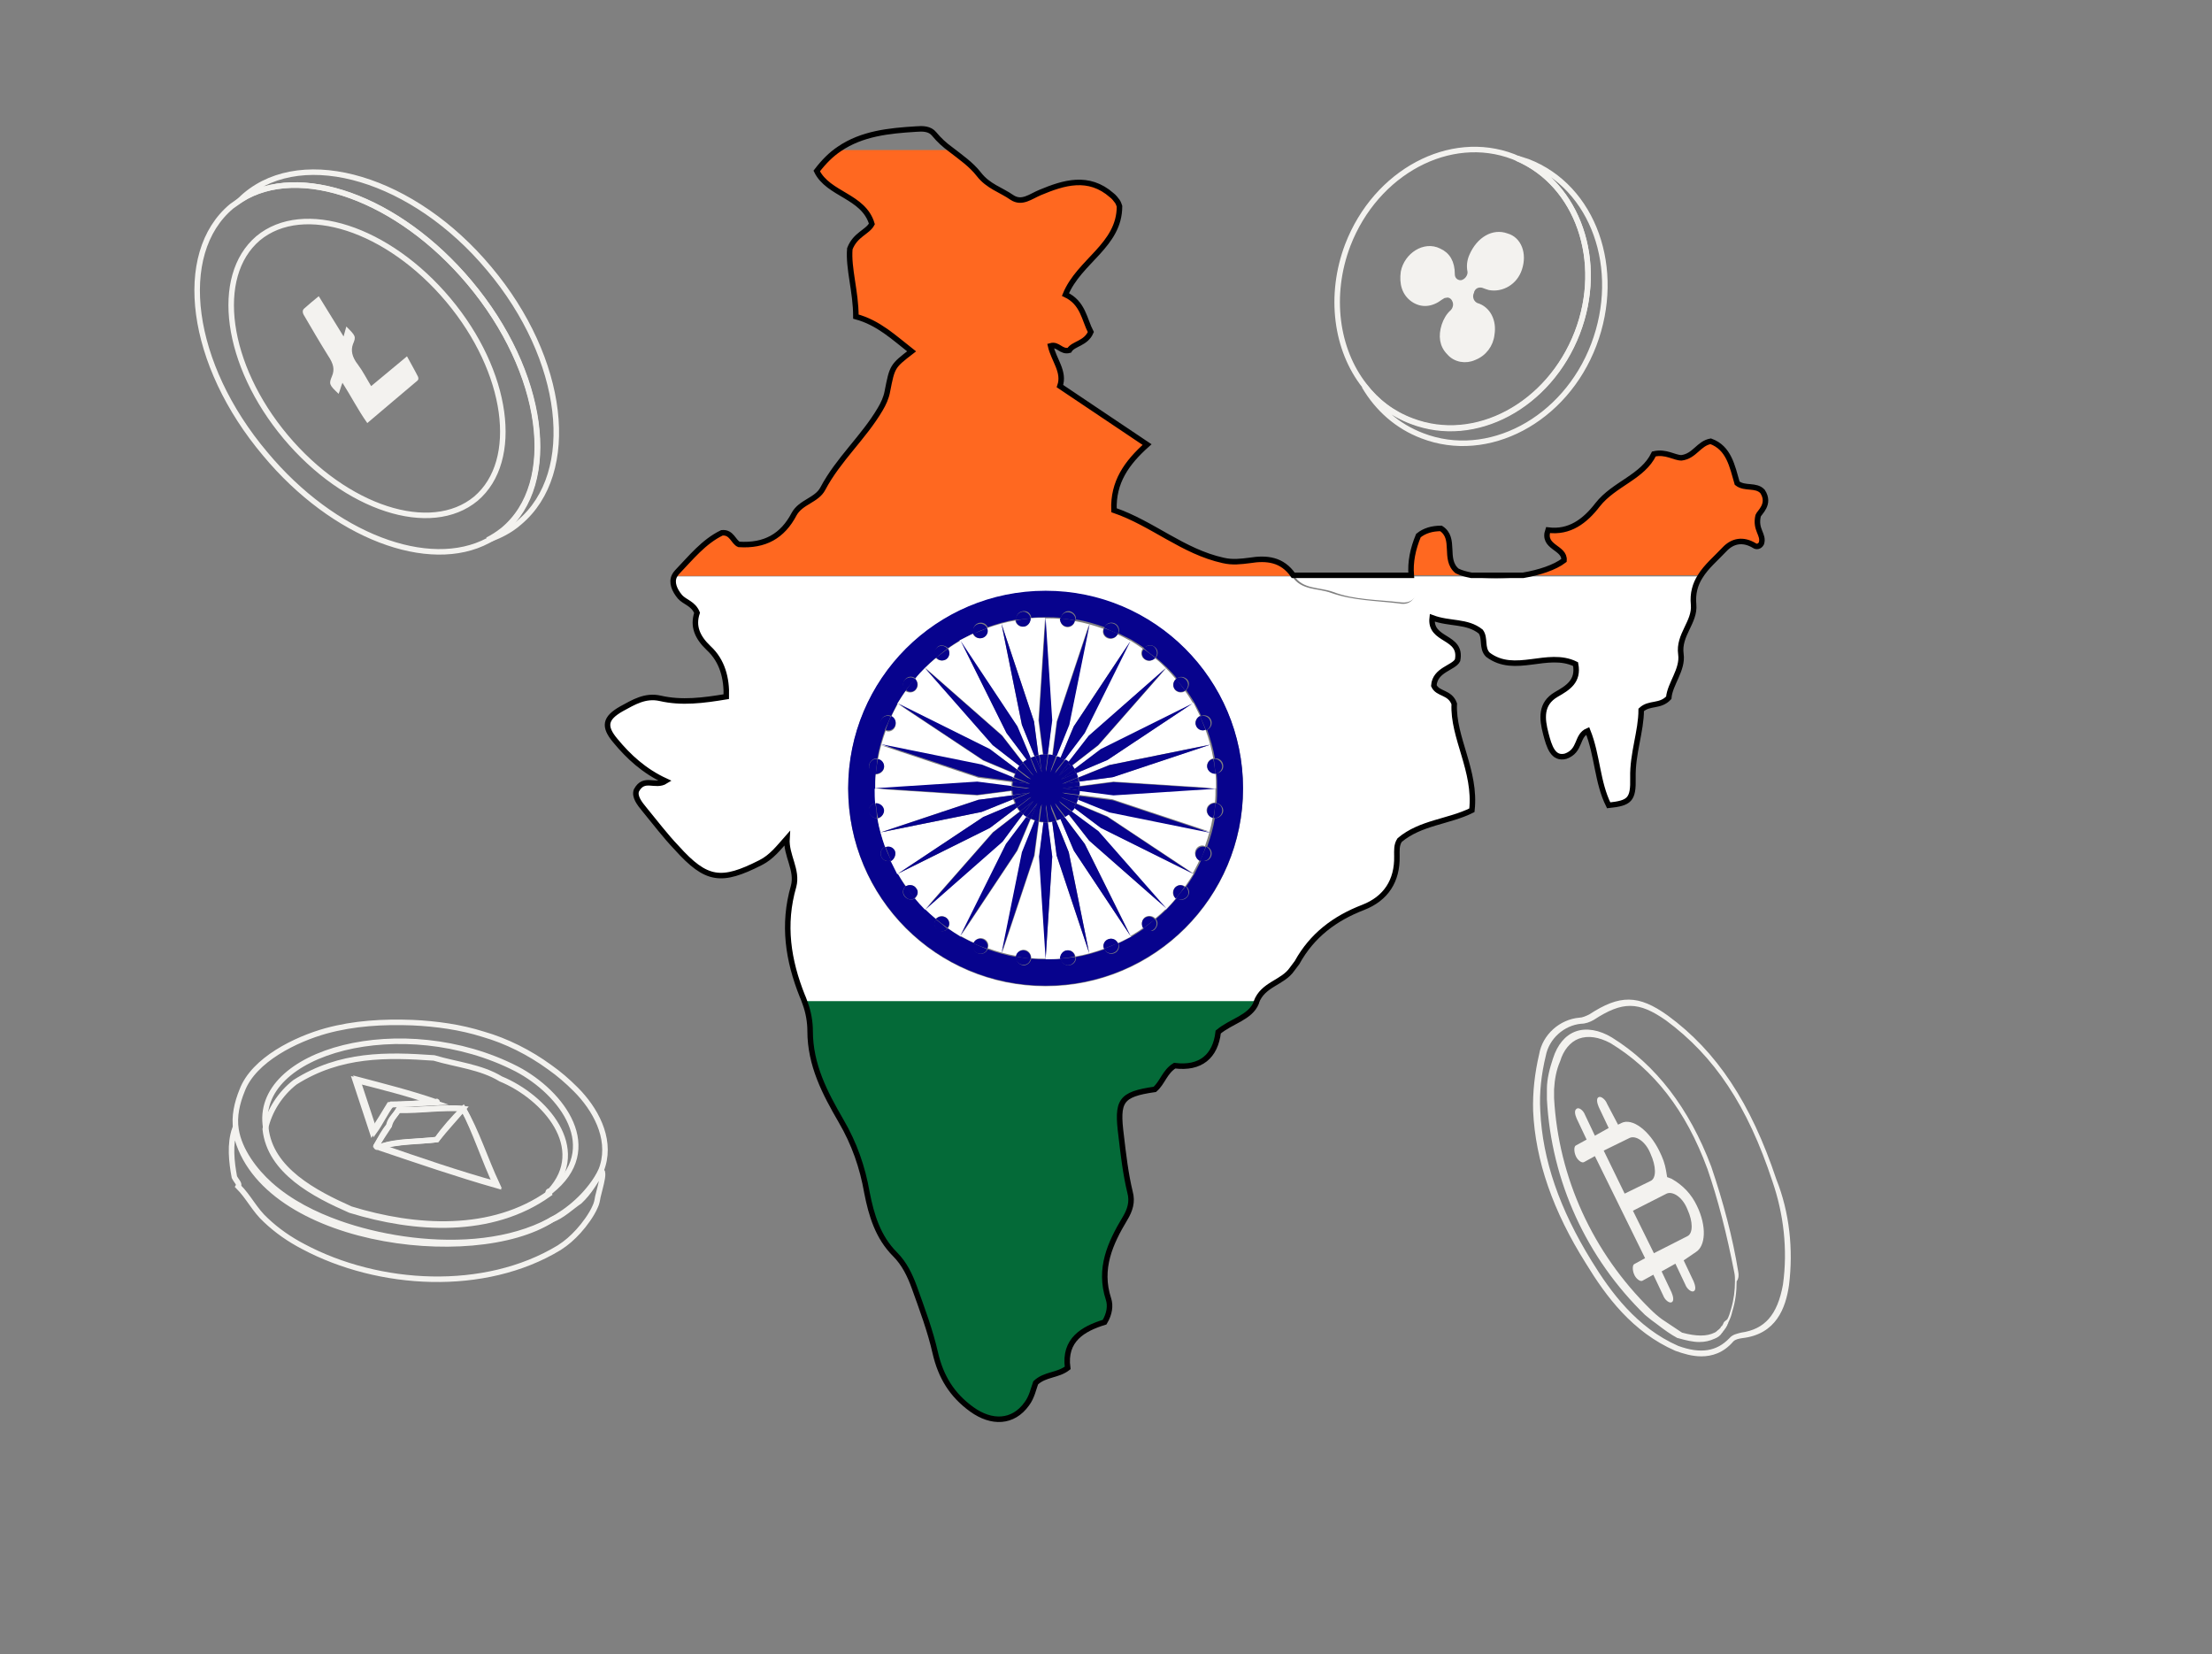 <?xml version="1.0" encoding="UTF-8"?>
<svg xmlns="http://www.w3.org/2000/svg" xmlns:xlink="http://www.w3.org/1999/xlink" version="1.1" id="Layer_1" x="0px" y="0px" viewBox="0 0 401.1 299.9" style="enable-background:new 0 0 401.1 299.9;" xml:space="preserve">
<rect x="0" y="0" width="401.1" height="299.9" fill="#808080" stroke="none"/>
<style type="text/css">
	.st0{fill:#F3F2EF;}
	.st1{fill:none;stroke:#F3F2EF;stroke-miterlimit:10;}
	.st2{fill:#FFFFFF;}
	.st3{fill:none;}
	.st4{fill:#FF6820;}
	.st5{fill:#046A38;}
	.st6{fill:#07038D;}
	.st7{fill:none;stroke:#000000;stroke-miterlimit:10;}
</style>
<g>
	<path class="st0" d="M315.2,230.6c-1-6.2-2.7-12.6-4.9-19.1c-4-10.6-10.1-18.5-18-23.4c-2.3-1.4-4.7-1.8-6.6-1.1   c-1.9,0.7-3.3,2.4-4.1,4.9c-0.6,1.8-1.1,3.7-1.1,5.5c0,0.6,0,1.3,0,1.9c0.8,14.9,7.2,28.8,17.8,39.1c0.7,0.6,1.5,1.2,2.2,1.7   c1.3,1,2.4,1.8,3.7,2.5l0,0l0,0l0,0h0.1l0,0c1.4,0.4,2.7,0.7,3.8,0.7c1.1,0,1.9-0.2,2.8-0.6c0.5-0.2,1-0.5,1.3-1l0,0   c0.1-0.1,0.2-0.2,0.3-0.4c0.1-0.1,0.2-0.2,0.3-0.4l0.1-0.1c0.1-0.2,0.2-0.4,0.3-0.5c0,0,0,0,0-0.1c0.1-0.2,0.2-0.3,0.2-0.5   c0.1-0.1,0.1-0.2,0.2-0.4l0,0c0.2-0.4,0.4-1,0.5-1.5c0.6-1.9,0.8-3.7,0.8-5.5C315.3,231.8,315.3,231.1,315.2,230.6z M312.6,239.7   C312.6,239.7,312.6,239.8,312.6,239.7c-0.1,0.3-0.2,0.4-0.3,0.6c0,0,0,0.1-0.1,0.1c-0.1,0.1-0.2,0.2-0.2,0.3   c-0.1,0.1-0.2,0.2-0.3,0.3l0,0c-0.3,0.2-0.5,0.5-0.8,0.6c-1.4,0.7-3.3,0.7-5.9,0c-1.2-0.8-2.4-1.6-3.6-2.4   c-0.7-0.5-1.5-1.2-2.1-1.8c-10.5-10.3-16.7-23.9-17.5-38.3c0-0.5,0-1.1,0-1.6c0.1-1.8,0.4-3.5,1.1-5.1c0.6-2,1.8-3.5,3.4-4.1   c1.7-0.6,3.6-0.3,5.7,0.8c7.9,4.8,13.7,12.2,17.6,22.8c1.9,5.5,3.5,11.7,4.9,18.9c0.1,0.5,0.1,1,0.1,1.5c0,1.6-0.2,3.3-0.7,5   c-0.2,0.7-0.4,1.4-0.7,1.9C312.8,239.5,312.7,239.6,312.6,239.7z"></path>
	<path class="st0" d="M322.1,213.8c-4.6-13.8-10.8-23.2-19.7-29.7c-5.3-3.8-8.7-3.8-14.2-0.2c-0.6,0.3-1.3,0.6-1.8,0.6   c-3.6,0.3-6.7,3.1-7.3,6.6c-0.8,3.4-1.2,6.9-1.1,10.3c0.4,9,3.6,18.2,9.6,27.7c3.6,5.9,8.4,12.4,16.2,15.8l0,0c1.4,0.5,3,1,4.7,1   c1.9,0,4-0.6,5.8-2.7c0.4-0.4,1-0.5,1.6-0.6c6.2-0.7,7.9-5.5,8.5-9.6C325.2,226.5,324.5,219.8,322.1,213.8z M323.3,232.9   c-1,5.5-3.3,8.1-7.6,8.7c-0.7,0.2-1.5,0.3-2.1,1c-2.3,2.4-5.2,2.9-9.3,1.4c-7.5-3.3-12.2-9.7-15.7-15.4c-5.8-9.4-8.9-18.3-9.3-27.2   c-0.2-3.3,0.2-6.7,1-10c0.6-3.1,3.3-5.5,6.4-5.8c0.8,0,1.6-0.3,2.3-0.7c5.2-3.4,8.1-3.4,13.1,0.1c8.8,6.5,14.8,15.5,19.3,29.2   C323.4,220,324.2,226.5,323.3,232.9z"></path>
	<path class="st0" d="M303.1,213.7l-0.8-0.3l-0.2-1.2c-0.2-1.2-0.6-2.3-1.2-3.5c-1.8-3.7-4.9-6.1-6.9-5.1l-0.6,0.3l-2-3.8   c-0.3-0.8-1.1-1.4-1.5-1.2c-0.5,0.2-0.3,1.1,0,1.8l1.8,3.8l-2.5,1.4l-1.8-3.8c-0.3-0.8-1.1-1.4-1.5-1.1c-0.5,0.3-0.3,1.1,0,1.8   l1.8,3.8l-2,1.1c-0.3,0.2-0.3,1.1,0,1.8c0.3,0.8,1.1,1.4,1.5,1.2l2-1.1l9.1,18.5l-2,1.1c-0.3,0.2-0.3,1.1,0,1.8   c0.3,0.8,1.1,1.4,1.5,1.2l2-1.1l1.8,3.8c0.3,0.8,1.1,1.4,1.5,1.2c0.5-0.2,0.3-1.1,0-1.8l-1.8-3.8l2.5-1.4l1.8,3.8   c0.3,0.8,1.1,1.4,1.5,1.2c0.5-0.2,0.3-1.1,0-1.8l-1.8-3.8l2.2-1.5c1.8-1.1,2-4.7,0.2-8.4C306.7,216.5,305.2,214.9,303.1,213.7z    M290.8,208.6l4.7-2.3c1.1-0.5,2.9,0.6,3.8,2.9c1,2.2,1.1,4.4,0,4.9l-4.7,2.3L290.8,208.6z M306,224.1l-6.1,3.1l-3.8-7.7l6.1-3.1   c1.1-0.5,2.9,0.6,3.8,2.9C307,221.5,307,223.6,306,224.1z"></path>
</g>
<g>
	<path class="st1" d="M85.1,51.2c13.6,16.2,16.4,36.4,6.1,44.9c-0.9,0.7-1.8,1.3-2.8,1.8c2.1-0.7,4.1-1.7,5.8-3.2   c10.7-9,8.3-29.6-5.5-46C75.1,32.4,55.2,26.4,44.5,35.4c-0.3,0.3-0.6,0.5-0.9,0.8C54.2,29.5,72.2,35.8,85.1,51.2z"></path>
	<path class="st1" d="M48.1,82.3C60.5,97.2,77.8,103.7,88.5,98c1-0.5,1.9-1.1,2.8-1.8c10.2-8.6,7.5-28.7-6.1-44.9   c-12.9-15.4-31-21.8-41.5-15.1c-0.6,0.4-1.1,0.8-1.7,1.2C31.7,46,34.4,66.1,48.1,82.3z M46.8,43.2c8.2-6.8,23.6-1.8,34.5,11.2   c10.9,13,13.1,29.1,5,36c-8.2,6.8-23.6,1.8-34.5-11.2C40.9,66.2,38.7,50.1,46.8,43.2z"></path>
	<g>
		<path class="st0" d="M62.3,61l-4.5-7.3c-1,0.8-1.8,1.5-2.6,2.2c-0.4,0.3-0.4,0.8,0,1.4c1.4,2.4,2.8,4.8,4.3,7.2    c1,1.5,1.2,2.5,0.7,3.7c-0.6,1.4-0.5,1.6,1.2,3.2c0.3-0.7,0.4-1.3,0.7-2c1.6,2.5,2.8,4.9,4.5,7.3c3.1-2.6,6.1-5.2,9.1-7.7    c0.2-0.2,0.2-0.4,0.1-0.7c-0.6-1.2-1.3-2.4-2-3.7L67.3,70c-0.8-1.3-1.5-2.7-2.4-3.9c-1.1-1.4-1.3-2.6-0.9-3.7    c0.6-1.4,0.5-1.5-1.2-3.2L62.3,61z"></path>
	</g>
</g>
<g>
	<path class="st1" d="M277,29.3c-0.6-0.2-1.3-0.4-1.9-0.6c11,4.7,15.9,18.7,10.9,31.7c-5.1,13.2-18.5,20.4-30,16   c-3.5-1.3-6.4-3.6-8.6-6.4c2.4,4.1,6,7.3,10.5,9c11.9,4.6,25.9-2.8,31.1-16.5S289,33.9,277,29.3z"></path>
	<path class="st1" d="M275.1,28.7c-0.2-0.1-0.5-0.2-0.7-0.3c-11.5-4.4-24.9,2.8-30,16c-3.5,9.2-2.1,19,3,25.5   c2.2,2.9,5.1,5.1,8.6,6.4c11.5,4.4,24.9-2.8,30-16C291,47.4,286.1,33.4,275.1,28.7z M275.5,48.7c-0.8,2.5-3.2,3.8-5.4,3.4   c-0.4-0.1-0.6-0.2-0.9-0.3c-0.9-0.4-1.9-0.1-2.3,0.8c0,0.1-0.1,0.2-0.1,0.3c-0.4,0.9-0.1,1.9,0.7,2.4c0.1,0,0.1,0.1,0.2,0.1   c2.1,0.6,3.2,2.8,2.8,5.2c-0.2,1.9-1.4,3.5-3.2,4.2c-1.5,0.7-3.4,0.4-4.5-0.9c-1.3-1.3-1.5-3-0.9-4.9c0.3-0.9,0.8-1.8,1.5-2.4   c0.5-0.5,0.8-1.4,0.4-2.2c-0.3-0.7-1-1.1-1.7-0.9c-0.3,0-0.6,0.2-0.9,0.4c-1.7,1.3-3.4,1.4-4.9,0.4c-1.6-1.1-2.1-2.9-1.8-5   c0.6-3,3.8-5.1,6.4-3.8c1.6,0.7,2.4,2.1,2.4,4.2c0,0.9,0.6,1.5,1.4,1.6c0.1,0,0.2,0,0.3,0c1-0.2,1.7-1.2,1.6-2.1   c-0.2-0.9-0.1-1.9,0.3-2.8c1.3-3,3.9-4.5,6.3-3.6C275.4,43.4,276.4,46,275.5,48.7z"></path>
	<path class="st0" d="M273.1,42.6c-2.3-0.9-5,0.5-6.3,3.6c-0.4,0.9-0.4,1.9-0.3,2.8c0.1,1-0.6,2-1.6,2.1c-0.1,0-0.2,0-0.3,0   c-0.8-0.1-1.4-0.7-1.4-1.6c0-2.1-0.8-3.5-2.4-4.2c-2.5-1.3-5.7,0.8-6.4,3.8c-0.4,2.1,0.2,3.9,1.8,5c1.5,1.1,3.2,0.9,4.9-0.4   c0.3-0.2,0.6-0.4,0.9-0.4c0.7-0.2,1.4,0.2,1.7,0.9c0.4,0.8,0.1,1.7-0.4,2.2c-0.7,0.6-1.3,1.5-1.5,2.4c-0.6,1.9-0.4,3.6,0.9,4.9   c1.1,1.3,3,1.6,4.5,0.9c1.8-0.7,3-2.3,3.2-4.2c0.4-2.4-0.7-4.6-2.8-5.2c-0.1,0-0.1-0.1-0.2-0.1c-0.8-0.5-1.1-1.5-0.7-2.4   c0-0.1,0.1-0.2,0.1-0.3c0.4-0.9,1.4-1.2,2.3-0.8c0.3,0.1,0.5,0.2,0.9,0.3c2.1,0.4,4.6-0.9,5.4-3.4C276.4,46,275.4,43.4,273.1,42.6z   "></path>
</g>
<g>
	<g>
		<path class="st1" d="M99.7,193.5c1.7,1.2,3.2,2.5,4.7,4c3.5,3.5,6.4,8.7,4.9,13.8c-0.3,1.1-0.9,2.1-1.6,3.1    c-9.7,13.7-32.4,12.3-46.2,7.4c-4.5-1.6-8.9-3.8-12.5-7c-2.8-2.5-5.6-6.2-6.2-10c-0.4-2.4,0.2-4.9,1.1-7.1    c2.1-5.6,9.8-9.3,15.2-10.8c5.1-1.4,10.4-1.7,15.7-1.5c4.3,0.2,8.7,0.8,12.8,2.1C91.8,188.7,96,190.8,99.7,193.5z M99.8,216    c9.8-7.7,2.1-17.9-6.1-22.2c-20.6-10.6-47.9-3.2-45.5,10.7c0.8,7.6,8.9,11.8,15.4,14.7c11.7,3.6,25.6,4.5,36-2.9L99.8,216z"></path>
	</g>
	<g>
		<path class="st1" d="M99.5,216.5c-10.4,7.4-24.3,6.5-36,2.9c-6.4-2.8-14.6-7-15.4-14.7c0.7-3.3,2.7-6.4,5.4-8.5    c8.2-5.2,16.7-5,25.2-4.4c4,1.2,8.5,1.6,12.1,3.8c8,3.3,16.1,12.6,8.9,20.4C99.6,215.8,99.2,216.1,99.5,216.5z M79.1,199.8    C79.3,200.2,79.3,199.4,79.1,199.8c-4.6-1.6-9.4-2.8-14.3-4.1l3.1,9.4c1.1-1.5,2-3.5,3.1-4.9C73.5,200.2,76.1,200,79.1,199.8    L79.1,199.8z M84,201c-3.6-0.3-7.8,0.4-11.8,0.3c-0.7,1.1-1.6,1.7-1.7,2.9c-0.8,1.2-1.5,2.3-2.3,3.6c0.1,0.4,0.4,0,0.7,0.3    c6.8,2.3,14.1,4.8,21.1,6.8C87.8,210.3,86.2,205.1,84,201L84,201z"></path>
	</g>
	<g>
		<path class="st1" d="M109.2,213.6c-0.2,1.2-0.6,2.5-0.8,3.4c-0.1,0.6-0.2,1.2-0.5,1.8c-0.6,1.4-1.9,3.2-3,4.4    c-1.1,1.2-2.1,2.1-3.5,3c-13.5,8.2-32.7,7.1-46.4-0.2c-2.5-1.3-4.8-2.9-6.8-4.8c-2-1.8-3.1-4.2-5-6.1c0.3-0.5-0.3-0.9-0.7-1.7    c-0.5-2.7-0.9-6,0.1-8.8c3.6,20.7,43.3,25.7,57.5,16.5c1.9-0.7,3.5-2.3,5-3.3c1.7-1.6,2.9-3.6,4-5.6    C109.3,212.5,109.3,213,109.2,213.6z"></path>
	</g>
	<g>
		<path class="st0" d="M99.5,216.5c-0.1,0-0.1-0.3-0.1-0.4c0-0.1,0.3-0.1,0.4-0.1l0,0L99.5,216.5z"></path>
	</g>
	<g>
		<path class="st1" d="M84,201c2.4,4.1,4,9.2,6.1,13.7c-6.9-1.9-14.2-4.4-21.1-6.8c2.9-1.1,7-0.9,10.2-1.3    C80.5,204.7,82.2,202.8,84,201z"></path>
	</g>
	<g>
		<path class="st1" d="M84,201c-1.6,1.9-3.2,3.6-4.8,5.6c-3.2,0.4-7.2,0.3-10.2,1.3c-0.1-0.1-0.5,0.1-0.7-0.3    c0.7-1.2,1.3-2.5,2.3-3.6c0.3-1.2,1.2-1.9,1.7-2.9C76,201.4,80.3,200.6,84,201z"></path>
	</g>
	<g>
		<path class="st1" d="M78.8,199.9l-8.2,0.4c-0.8,1.3-1.9,3.2-3.1,4.9l-3.1-9.4C69.5,197.1,74.3,198.3,78.8,199.9z"></path>
	</g>
</g>
<path class="st2" d="M241.7,107.3c3.9,1.5,8.2,1.4,12.3,1.9c1,0.1,2,0,2.9-1.3c-0.5-1.2-0.8-2.4-0.9-3.6h-21.4c0,0,0,0,0,0  C236.2,106.9,239.2,106.4,241.7,107.3z"></path>
<path class="st2" d="M276.2,104.3h-9.4C269.6,104.8,273,104.8,276.2,104.3z"></path>
<path class="st3" d="M169.4,24.2c-0.8-1-2.1-1-3.3-0.9c-4.9,0.3-9.8,0.8-13.9,3.6h20.1C171.3,26.1,170.2,25.3,169.4,24.2z"></path>
<path class="st2" d="M123.3,108.1c0.9,1,2.4,1.2,3.1,2.9c-0.8,2.4,0,4.4,2.1,6.4c2.5,2.3,3.3,5.5,3.2,8.8c-4.2,0.7-8.1,1.2-12,0.3  c-2.7-0.6-4.8,0.7-7,1.9c-3,1.7-3.3,3.2-1.1,5.8c2.4,2.9,5.2,5.5,9.1,7.3c-1.9,1.2-3.9-0.9-5.3,1.7c-0.4,1.1,0.5,2.3,1.5,3.5  c1.9,2.3,3.7,4.7,5.8,6.9c5.4,6,8.1,6.3,15.2,2.7c2-1,3.3-2.7,4.8-4.4c-0.2,3.1,2,5.7,1.2,8.7c-2,6.9-1,13.4,1.6,19.9  c0.2,0.4,0.3,0.8,0.5,1.3h81.8c0,0,0,0,0-0.1c1.2-3.3,4.8-3.5,6.5-6c0.3-0.4,0.6-0.8,0.9-1.2c2.7-4.9,6.8-8,12-10  c4.1-1.6,6.2-4.8,6.1-9.3c0-1-0.1-2,0.5-2.9c3.8-3.2,8.9-3.3,13.1-5.4c0.8-7.2-3.5-13.2-3.2-19.3c-0.8-2.2-3-1.7-3.7-3.3  c0.2-2.9,3.6-3.2,4.3-4.6c0.9-4.5-5.1-3.4-4.6-7.7c3.2,1.2,6.3,0.5,8.8,2.5c0.9,1.2,0.1,3,1.3,4.2c4.9,3.7,10.8-0.8,15.9,1.7  c0.6,3.1-1.4,4.3-3.5,5.5c-2.9,1.7-2.6,4.4-1.9,7.1c0.6,2.3,1.3,4.7,3.6,4.1c2.8-1,1.9-3.7,4-4.6c1.8,4.5,1.7,9.3,3.8,13.5  c3.8-0.4,4.5-1,4.4-5c-0.1-4.4,1.5-8.4,1.5-12.3c1.5-1.4,3.4-0.5,5-2.2c0.2-2.5,2.6-5.1,2.2-7.9c-0.5-3.5,2.6-5.8,2.3-9  c-0.2-2,0.3-3.7,1.2-5.1h-32.2c-3.2,0.5-6.6,0.5-9.4,0h-11c0.1,1.2,0.4,2.4,0.9,3.6c-0.8,1.4-1.9,1.5-2.9,1.3  c-4.1-0.5-8.3-0.5-12.3-1.9c-2.4-0.9-5.4-0.4-7.1-3c0,0,0,0,0,0H122.4C121.8,105.5,122.3,106.9,123.3,108.1z M189.6,107.2  c19.7,0,35.8,16,35.8,35.8c0,19.7-16,35.8-35.8,35.8s-35.8-16-35.8-35.8C153.8,123.2,169.8,107.2,189.6,107.2z"></path>
<path class="st4" d="M264.2,103.5c-2.5-2.1-0.1-5.9-2.9-7.7c-1.6,0-3,0.4-4.1,1.3c-1,2.4-1.5,4.8-1.3,7.2h11  C265.9,104.1,265,103.9,264.2,103.5z"></path>
<path class="st4" d="M148.2,31c2.1,4.3,8.5,4.5,10,9.6c-0.8,1.5-3,1.9-4,4.5c-0.3,3.6,1.1,7.7,1.1,12.3c4.1,1.1,6.9,3.8,10.1,6.3  c-3.5,2.7-3.5,2.7-4.4,7.3c-0.2,1.1-0.7,2.2-1.3,3.2c-3,5.1-7.6,9.1-10.4,14.4c-1.1,2.1-4,2.4-5.2,4.6c-2.1,4-5.3,5.8-10,5.5  c-1-0.4-1.3-2.3-3.1-2.1c-3.3,1.6-5.6,4.5-8.1,7.1c-0.2,0.2-0.4,0.5-0.5,0.7h112.1c-2-2.9-4.8-3.2-7.9-2.7c-1.6,0.2-3.1,0.4-4.8,0  c-7.3-1.6-12.8-6.7-19.8-9.1c-0.2-5.1,2.3-8.6,6-11.9c-5.4-3.6-10.4-7-15.8-10.6c0.9-2.6-1.1-4.7-1.7-7.3c1.4-0.4,1.9,1.2,3.4,0.8  c0.7-1.2,3-1.2,3.9-3.3c-1.2-2.3-1.4-5.3-4.6-6.8c2.5-6.1,9.8-8.9,9.8-16c-0.1-0.3-0.2-0.6-0.4-0.9c-0.3-0.4-0.6-0.8-1-1.1  c-4.2-3.7-8.7-2.3-13-0.5c-1.7,0.7-3.3,2.1-5.1,0.9c-2-1.4-4.3-2-6-4.2c-1.4-1.8-3.3-3.1-5.1-4.5h-20.1  C150.8,28,149.4,29.3,148.2,31z"></path>
<path class="st4" d="M312.8,99.4c1.5-1.6,3.4-1.9,5.4-0.7c0.4,0.3,1,0.2,1.3-0.4c0.3-1.4-1.4-2.2-0.8-4.8c0.2-0.6,2.3-2.1,0.8-4.4  c-1.2-1.3-3.2-0.4-4.6-1.5c-0.9-3.1-1.5-6.4-4.8-7.6c-2.2,0.4-2.9,2.7-5.3,3c-1.3,0-2.8-1.2-5-0.7c-2,4.2-7.2,5.4-10.2,9.2  c-2.3,3-5.1,5.1-9,4.6c-1.1,3.2,3.1,3.1,2.9,5.5c-1.7,1.3-4.5,2.2-7.4,2.7h32.2C309.5,102.5,311.3,101,312.8,99.4z"></path>
<path class="st5" d="M146.9,186.6c0,6.2,2.7,11.3,5.6,16.3c2.4,4.1,3.9,8.4,4.7,13c0.8,4.1,2,8.1,5.1,11.2c1.7,1.7,2.7,3.8,3.5,6  c1.4,3.9,2.9,7.9,3.8,11.9c1,4.3,3,7.6,6.6,10.2c3.6,2.6,7.5,2.5,10-1c0.9-1.2,1.2-2.7,1.6-3.8c1.7-1.6,4-1.3,5.8-2.7  c-0.7-5.1,2.8-7.1,6.7-8.3c0.9-1.5,1.1-3,0.7-4.2c-1.8-5.5,0.3-10.1,3-14.6c0.9-1.5,1.4-3,0.9-4.8c-0.8-3.3-1.2-6.8-1.6-10.2  c-0.8-6.3-0.2-7.5,6.1-8.4c1.4-1.2,1.8-3.2,3.6-4.3c4.7,0.6,7.4-1.7,7.9-6.1c2.4-2,5.8-2.6,6.9-5.3H146  C146.5,183.2,146.9,185,146.9,186.6z"></path>
<path class="st6" d="M189.6,178.7c19.7,0,35.8-16,35.8-35.8c0-19.7-16-35.8-35.8-35.8s-35.8,16-35.8,35.8  C153.8,162.7,169.8,178.7,189.6,178.7z M164.2,160.7C164.2,160.7,164.2,160.7,164.2,160.7c-0.5-0.8-1-1.5-1.4-2.3l0,0l0,0  c-0.4-0.8-0.9-1.6-1.2-2.4c0,0,0,0,0,0c-0.7,0.3-1.5,0-1.8-0.7c-0.3-0.7,0-1.5,0.7-1.8c0,0,0,0,0,0c-0.6-1.7-1.1-3.4-1.4-5.2  c0,0,0,0,0,0c-0.7,0.1-1.4-0.4-1.5-1.2s0.4-1.4,1.2-1.5c0,0,0,0,0,0c-0.1-0.9-0.1-1.8-0.1-2.7s0-1.8,0.1-2.7c0,0,0,0,0,0  c-0.7-0.1-1.3-0.8-1.2-1.5s0.8-1.3,1.5-1.2c0,0,0,0,0,0c0.3-1.8,0.8-3.5,1.4-5.2c0,0,0,0,0,0c-0.7-0.3-1-1.1-0.7-1.8  c0.3-0.7,1.1-1,1.8-0.7c0,0,0,0,0,0c0.4-0.8,0.8-1.6,1.2-2.4l0,0l0,0c0.5-0.8,0.9-1.5,1.5-2.3c0,0,0,0,0,0c-0.6-0.5-0.7-1.3-0.2-1.9  c0.5-0.6,1.3-0.7,1.9-0.2c0,0,0,0,0,0c1.2-1.4,2.4-2.7,3.8-3.8c0,0,0,0,0,0c-0.5-0.6-0.3-1.4,0.2-1.9s1.4-0.3,1.9,0.2c0,0,0,0,0,0  c0.7-0.5,1.5-1,2.3-1.5l0,0l0,0c0.8-0.4,1.6-0.9,2.4-1.2c0,0,0,0,0,0c-0.3-0.7,0-1.5,0.7-1.8c0.7-0.3,1.5,0,1.8,0.7c0,0,0,0,0,0  c1.7-0.6,3.4-1.1,5.2-1.4c0,0,0,0,0,0c-0.1-0.7,0.4-1.4,1.2-1.5s1.4,0.4,1.5,1.2c0,0,0,0,0,0c0.9-0.1,1.8-0.1,2.7-0.1s1.8,0,2.7,0.1  c0,0,0,0,0,0c0.1-0.7,0.8-1.3,1.5-1.2c0.7,0.1,1.3,0.8,1.2,1.5c0,0,0,0,0,0c1.8,0.3,3.5,0.8,5.2,1.4c0,0,0,0,0,0  c0.3-0.7,1.1-1,1.8-0.7c0.7,0.3,1,1.1,0.7,1.8c0,0,0,0,0,0c0.8,0.4,1.6,0.8,2.4,1.2l0,0l0,0c0.8,0.5,1.5,0.9,2.3,1.5c0,0,0,0,0,0  c0.5-0.6,1.3-0.7,1.9-0.2s0.7,1.3,0.2,1.9c0,0,0,0,0,0c1.4,1.2,2.7,2.4,3.8,3.8c0,0,0,0,0,0c0.6-0.5,1.4-0.3,1.9,0.2  c0.5,0.6,0.3,1.4-0.2,1.9c0,0,0,0,0,0c0.5,0.7,1,1.5,1.5,2.3l0,0l0,0c0.4,0.8,0.9,1.6,1.2,2.4c0,0,0,0,0,0c0.7-0.3,1.5,0,1.8,0.7  s0,1.5-0.7,1.8c0,0,0,0,0,0c0.6,1.7,1.1,3.4,1.4,5.2c0,0,0,0,0,0c0.7-0.1,1.4,0.4,1.5,1.2s-0.4,1.4-1.2,1.5c0,0,0,0,0,0  c0.1,0.9,0.1,1.8,0.1,2.7s0,1.8-0.1,2.7c0,0,0,0,0,0c0.7,0.1,1.3,0.8,1.2,1.5s-0.8,1.3-1.5,1.2c0,0,0,0,0,0  c-0.3,1.8-0.8,3.5-1.4,5.2c0,0,0,0,0,0c0.7,0.3,1,1.1,0.7,1.8c-0.3,0.7-1.1,1-1.8,0.7c0,0,0,0,0,0c-0.4,0.8-0.8,1.6-1.2,2.4l0,0l0,0  c-0.5,0.8-0.9,1.5-1.5,2.3c0,0,0,0,0,0c0.6,0.5,0.7,1.3,0.2,1.9s-1.3,0.7-1.9,0.2c0,0,0,0,0,0c-0.6,0.7-1.2,1.4-1.8,2l0,0l0,0  c-0.6,0.6-1.3,1.2-2,1.8c0,0,0,0,0,0c0.5,0.6,0.3,1.4-0.2,1.9s-1.4,0.3-1.9-0.2c0,0,0,0,0,0c-0.7,0.5-1.5,1-2.3,1.5l0,0l0,0  c-0.8,0.4-1.6,0.9-2.4,1.2c0,0,0,0,0,0c0.3,0.7,0,1.5-0.7,1.8s-1.5,0-1.8-0.7c0,0,0,0,0,0c-1.7,0.6-3.4,1.1-5.2,1.4c0,0,0,0,0,0  c0.1,0.7-0.4,1.4-1.2,1.5c-0.7,0.1-1.4-0.4-1.5-1.2c0,0,0,0,0,0c-0.9,0.1-1.8,0.1-2.7,0.1s-1.8,0-2.7-0.1c0,0,0,0,0,0  c-0.1,0.7-0.8,1.3-1.5,1.2s-1.3-0.8-1.2-1.5c0,0,0,0,0,0c-1.8-0.3-3.5-0.8-5.2-1.4c0,0,0,0,0,0c-0.3,0.7-1.1,1-1.8,0.7  s-1-1.1-0.7-1.8c0,0,0,0,0,0c-0.8-0.4-1.6-0.8-2.4-1.2l0,0l0,0c-0.8-0.5-1.5-0.9-2.3-1.5c0,0,0,0,0,0c-0.5,0.6-1.3,0.7-1.9,0.2  s-0.7-1.3-0.2-1.9c0,0,0,0,0,0c-0.7-0.6-1.4-1.2-2-1.8h0v0c-0.6-0.6-1.2-1.3-1.8-2c0,0,0,0,0,0c-0.6,0.5-1.4,0.3-1.9-0.2  S163.6,161.2,164.2,160.7z"></path>
<path class="st2" d="M190,136.8c0.3,0,0.6,0,0.8,0.1l0.8-6.1l5.9-17.7l-3.7,18.3l-2.3,5.7c0.3,0.1,0.5,0.2,0.8,0.3l2.4-5.7  l10.3-15.5c-0.8-0.4-1.6-0.9-2.4-1.2c-0.3,0.7-1.1,1-1.8,0.7c-0.7-0.3-1-1.1-0.7-1.7c-1.7-0.6-3.4-1.1-5.2-1.4  c-0.1,0.7-0.8,1.2-1.5,1.1c-0.7-0.1-1.2-0.8-1.2-1.5c-0.9-0.1-1.8-0.1-2.7-0.1l1.2,18.6L190,136.8z"></path>
<path class="st2" d="M186.8,137.4c0.3-0.1,0.5-0.2,0.8-0.3l-2.3-5.7l-3.7-18.3l5.9,17.7l0.8,6.1c0.3-0.1,0.6-0.1,0.8-0.1l-0.8-6.2  l1.2-18.6c-0.9,0-1.8,0-2.7,0.1c0.1,0.7-0.4,1.4-1.2,1.5c-0.7,0.1-1.4-0.4-1.5-1.1c-1.8,0.3-3.5,0.8-5.2,1.4  c0.3,0.7-0.1,1.5-0.7,1.7c-0.7,0.3-1.5,0-1.8-0.7c-0.8,0.4-1.6,0.8-2.4,1.2l10.3,15.5L186.8,137.4z"></path>
<path class="st2" d="M193,137.8c0.2,0.2,0.5,0.3,0.7,0.5l3.8-4.9l14-12.3l-12.3,14l-4.9,3.8c0.2,0.2,0.4,0.4,0.5,0.7l4.9-3.7  l16.7-8.3c-0.5-0.8-0.9-1.5-1.5-2.3c-0.6,0.4-1.4,0.3-1.9-0.3c-0.4-0.6-0.3-1.4,0.2-1.9c-1.2-1.4-2.4-2.7-3.8-3.8  c-0.5,0.6-1.3,0.7-1.9,0.2c-0.6-0.4-0.7-1.3-0.3-1.9c-0.7-0.5-1.5-1-2.3-1.5l-8.3,16.7L193,137.8z"></path>
<path class="st2" d="M193.7,147.6c-0.2,0.2-0.4,0.4-0.7,0.5l3.7,4.9l8.3,16.7c0.8-0.5,1.5-0.9,2.3-1.5c-0.4-0.6-0.3-1.4,0.3-1.9  c0.6-0.4,1.4-0.3,1.9,0.2c0.7-0.6,1.4-1.2,2-1.8l-14-12.3L193.7,147.6z"></path>
<path class="st2" d="M186.2,148.1c-0.2-0.2-0.5-0.3-0.7-0.5l-3.8,4.9l-14,12.3c0.6,0.6,1.3,1.2,2,1.8c0.5-0.6,1.3-0.7,1.9-0.2  c0.6,0.4,0.7,1.3,0.3,1.9c0.7,0.5,1.5,1,2.3,1.5l8.3-16.7L186.2,148.1z"></path>
<path class="st2" d="M192.3,148.5c-0.3,0.1-0.5,0.2-0.8,0.3l2.3,5.7l3.7,18.3l-5.9-17.7l-0.8-6.1c-0.3,0.1-0.6,0.1-0.8,0.1l0.8,6.2  l-1.2,18.6c0.9,0,1.8,0,2.7-0.1c-0.1-0.7,0.4-1.4,1.2-1.5c0.7-0.1,1.4,0.4,1.5,1.1c1.8-0.3,3.5-0.8,5.2-1.4  c-0.3-0.7,0.1-1.5,0.7-1.7c0.7-0.3,1.5,0,1.8,0.7c0.8-0.4,1.6-0.8,2.4-1.2l-10.3-15.5L192.3,148.5z"></path>
<path class="st2" d="M194.7,146.4c-0.2,0.2-0.3,0.5-0.5,0.7l4.9,3.8l12.3,14c0.6-0.6,1.2-1.3,1.8-2c-0.6-0.5-0.7-1.3-0.2-1.9  c0.4-0.6,1.3-0.7,1.9-0.3c0.5-0.7,1-1.5,1.5-2.3l-16.7-8.3L194.7,146.4z"></path>
<path class="st2" d="M195.1,140.2c0.1,0.3,0.2,0.5,0.3,0.8l5.7-2.3l18.3-3.7l-17.7,5.9l-6.1,0.8c0.1,0.3,0.1,0.6,0.1,0.8l6.2-0.8  l18.6,1.2c0-0.9,0-1.8-0.1-2.7c-0.7,0.1-1.4-0.4-1.5-1.2c-0.1-0.7,0.4-1.4,1.1-1.5c-0.3-1.8-0.8-3.5-1.4-5.2  c-0.7,0.3-1.5-0.1-1.7-0.7c-0.3-0.7,0-1.5,0.7-1.8c-0.4-0.8-0.8-1.6-1.2-2.4l-15.5,10.3L195.1,140.2z"></path>
<path class="st2" d="M195.7,143.3c0,0.3,0,0.6-0.1,0.8l6.1,0.8l17.7,5.9l-18.3-3.7l-5.7-2.3c-0.1,0.3-0.2,0.5-0.3,0.8l5.7,2.4  l15.5,10.3c0.4-0.8,0.9-1.6,1.2-2.4c-0.7-0.3-1-1.1-0.7-1.8c0.3-0.7,1.1-1,1.7-0.7c0.6-1.7,1.1-3.4,1.4-5.2  c-0.7-0.1-1.2-0.8-1.1-1.5c0.1-0.7,0.8-1.2,1.5-1.2c0.1-0.9,0.1-1.8,0.1-2.7l-18.6,1.2L195.7,143.3z"></path>
<path class="st2" d="M189.2,149.1c-0.3,0-0.6,0-0.8-0.1l-0.8,6.1l-5.9,17.7l3.7-18.3l2.3-5.7c-0.3-0.1-0.5-0.2-0.8-0.3l-2.4,5.7  l-10.3,15.5c0.8,0.4,1.6,0.9,2.4,1.2c0.3-0.7,1.1-1,1.8-0.7c0.7,0.3,1,1.1,0.7,1.7c1.7,0.6,3.4,1.1,5.2,1.4c0.1-0.7,0.8-1.2,1.5-1.1  c0.7,0.1,1.2,0.8,1.2,1.5c0.9,0.1,1.8,0.1,2.7,0.1l-1.2-18.6L189.2,149.1z"></path>
<path class="st2" d="M183.4,142.6c0-0.3,0-0.6,0.1-0.8l-6.1-0.8l-17.7-5.9l18.3,3.7l5.7,2.3c0.1-0.3,0.2-0.5,0.3-0.8l-5.7-2.4  l-15.5-10.3c-0.4,0.8-0.9,1.6-1.2,2.4c0.7,0.3,1,1.1,0.7,1.8c-0.3,0.7-1.1,1-1.7,0.7c-0.6,1.7-1.1,3.4-1.4,5.2  c0.7,0.1,1.2,0.8,1.1,1.5c-0.1,0.7-0.8,1.2-1.5,1.2c-0.1,0.9-0.1,1.8-0.1,2.7l18.6-1.2L183.4,142.6z"></path>
<path class="st2" d="M184,145.7c-0.1-0.3-0.2-0.5-0.3-0.8l-5.7,2.3l-18.3,3.7l17.7-5.9l6.1-0.8c-0.1-0.3-0.1-0.6-0.1-0.8l-6.2,0.8  l-18.6-1.2c0,0.9,0,1.8,0.1,2.7c0.7-0.1,1.4,0.4,1.5,1.2c0.1,0.7-0.4,1.4-1.1,1.5c0.3,1.8,0.8,3.5,1.4,5.2c0.7-0.3,1.5,0.1,1.7,0.7  c0.3,0.7,0,1.5-0.7,1.8c0.4,0.8,0.8,1.6,1.2,2.4l15.5-10.3L184,145.7z"></path>
<path class="st2" d="M166.1,161c0.4,0.6,0.3,1.4-0.2,1.9c0.6,0.7,1.2,1.4,1.8,2l12.3-14l4.9-3.8c-0.2-0.2-0.4-0.4-0.5-0.7l-4.9,3.7  l-16.7,8.3c0.5,0.8,0.9,1.5,1.5,2.3C164.8,160.3,165.7,160.4,166.1,161z"></path>
<path class="st2" d="M184.4,139.5c0.2-0.2,0.3-0.5,0.5-0.7l-4.9-3.8l-12.3-14l14,12.3l3.8,4.9c0.2-0.2,0.4-0.4,0.7-0.5l-3.7-4.9  l-8.3-16.7c-0.8,0.5-1.5,0.9-2.3,1.5c0.4,0.6,0.3,1.4-0.3,1.9c-0.6,0.4-1.4,0.3-1.9-0.2c-1.4,1.2-2.7,2.4-3.8,3.8  c0.6,0.5,0.7,1.3,0.2,1.9c-0.4,0.6-1.3,0.7-1.9,0.3c-0.5,0.7-1,1.5-1.5,2.3l16.7,8.3L184.4,139.5z"></path>
<path class="st6" d="M185.5,147.6c0.2,0.2,0.4,0.4,0.7,0.5l1.9-2.5l-1.2,2.8c0.3,0.1,0.5,0.2,0.8,0.3l1.2-2.9l-0.4,3.1  c0.3,0.1,0.6,0.1,0.8,0.1l0.4-3.1l0.4,3.1c0.3,0,0.6,0,0.8-0.1l-0.4-3.1l1.2,2.9c0.3-0.1,0.5-0.2,0.8-0.3l-1.2-2.8l1.9,2.5  c0.2-0.2,0.5-0.3,0.7-0.5l-1.9-2.4l2.4,1.9c0.2-0.2,0.4-0.4,0.5-0.7l-2.5-1.9l2.8,1.2c0.1-0.3,0.2-0.5,0.3-0.8l-2.9-1.2l3.1,0.4  c0.1-0.3,0.1-0.6,0.1-0.8l-3.1-0.4l3.1-0.4c0-0.3,0-0.6-0.1-0.8l-3.1,0.4l2.9-1.2c-0.1-0.3-0.2-0.5-0.3-0.8l-2.8,1.2l2.5-1.9  c-0.2-0.2-0.3-0.5-0.5-0.7l-2.4,1.9l1.9-2.4c-0.2-0.2-0.4-0.4-0.7-0.5l-1.9,2.5l1.2-2.8c-0.3-0.1-0.5-0.2-0.8-0.3l-1.2,2.9l0.4-3.1  c-0.3-0.1-0.6-0.1-0.8-0.1l-0.4,3.1l-0.4-3.1c-0.3,0-0.6,0-0.8,0.1l0.4,3.1l-1.2-2.9c-0.3,0.1-0.5,0.2-0.8,0.3l1.2,2.8l-1.9-2.5  c-0.2,0.2-0.5,0.3-0.7,0.5l1.9,2.4l-2.4-1.9c-0.2,0.2-0.4,0.4-0.5,0.7l2.5,1.9l-2.8-1.2c-0.1,0.3-0.2,0.5-0.3,0.8l2.9,1.2l-3.1-0.4  c-0.1,0.3-0.1,0.6-0.1,0.8l3.1,0.4l-3.1,0.4c0,0.3,0,0.6,0.1,0.8l3.1-0.4l-2.9,1.2c0.1,0.3,0.2,0.5,0.3,0.8l2.8-1.2l-2.5,1.9  c0.2,0.2,0.3,0.5,0.5,0.7l2.4-1.9L185.5,147.6z"></path>
<path class="st6" d="M189.2,136.8c0.1,0,0.3,0,0.4,0s0.3,0,0.4,0l0.8-6.2l-1.2-18.6l-1.2,18.6L189.2,136.8z"></path>
<path class="st6" d="M190,136.8c-0.1,0-0.3,0-0.4,0s-0.3,0-0.4,0l0.4,3.1L190,136.8z"></path>
<path class="st6" d="M195,112.5c0.1-0.7-0.4-1.4-1.2-1.5c-0.7-0.1-1.4,0.4-1.5,1.2c0,0,0,0,0,0C193.2,112.2,194.1,112.3,195,112.5  C194.9,112.5,195,112.5,195,112.5z"></path>
<path class="st6" d="M193.4,113.6c0.7,0.1,1.4-0.4,1.5-1.1c-0.9-0.2-1.8-0.3-2.7-0.4C192.2,112.9,192.7,113.5,193.4,113.6z"></path>
<path class="st6" d="M190,149.1c-0.1,0-0.3,0-0.4,0s-0.3,0-0.4,0l-0.8,6.2l1.2,18.6l1.2-18.6L190,149.1z"></path>
<path class="st6" d="M189.2,149.1c0.1,0,0.3,0,0.4,0s0.3,0,0.4,0l-0.4-3.1L189.2,149.1z"></path>
<path class="st6" d="M184.2,173.4c-0.1,0.7,0.4,1.4,1.2,1.5s1.4-0.4,1.5-1.2c0,0,0,0,0,0C186,173.7,185.1,173.6,184.2,173.4  C184.2,173.4,184.2,173.4,184.2,173.4z"></path>
<path class="st6" d="M185.7,172.3c-0.7-0.1-1.4,0.4-1.5,1.1c0.9,0.2,1.8,0.3,2.7,0.4C187,173,186.4,172.4,185.7,172.3z"></path>
<path class="st6" d="M193.9,131.4l3.7-18.3l-5.9,17.7l-0.8,6.1c0.3,0.1,0.5,0.1,0.7,0.2L193.9,131.4z"></path>
<path class="st6" d="M191.5,137.1c-0.2-0.1-0.5-0.2-0.7-0.2l-0.4,3.1L191.5,137.1z"></path>
<path class="st6" d="M202.7,114.9c0.3-0.7,0-1.5-0.7-1.8c-0.7-0.3-1.5,0-1.8,0.7c0,0,0,0,0,0C201,114.2,201.8,114.5,202.7,114.9  C202.6,114.9,202.7,114.9,202.7,114.9z"></path>
<path class="st6" d="M200.9,115.6c0.7,0.3,1.5,0,1.8-0.7c-0.8-0.4-1.6-0.7-2.5-1C199.9,114.6,200.2,115.3,200.9,115.6z"></path>
<path class="st6" d="M185.3,154.5l-3.7,18.3l5.9-17.7l0.8-6.1c-0.3-0.1-0.5-0.1-0.7-0.2L185.3,154.5z"></path>
<path class="st6" d="M187.6,148.8c0.2,0.1,0.5,0.2,0.7,0.2l0.4-3.1L187.6,148.8z"></path>
<path class="st6" d="M176.5,171c-0.3,0.7,0,1.5,0.7,1.8s1.5,0,1.8-0.7c0,0,0,0,0,0C178.1,171.7,177.3,171.4,176.5,171  C176.5,171,176.5,171,176.5,171z"></path>
<path class="st6" d="M178.3,170.3c-0.7-0.3-1.5,0-1.8,0.7c0.8,0.4,1.6,0.7,2.5,1C179.3,171.3,178.9,170.6,178.3,170.3z"></path>
<polygon class="st6" points="205,116.2 205,116.2 205,116.2 "></polygon>
<path class="st6" d="M192.3,137.4c0.2,0.1,0.5,0.2,0.7,0.4l3.7-4.9l8.3-16.7c0,0,0,0,0,0l-10.3,15.5L192.3,137.4z"></path>
<path class="st6" d="M193,137.8c-0.2-0.1-0.4-0.3-0.7-0.4l-1.2,2.8L193,137.8z"></path>
<path class="st6" d="M209.5,119.2c0.5-0.6,0.3-1.4-0.2-1.9s-1.4-0.3-1.9,0.2c0,0,0,0,0,0C208,118.1,208.8,118.7,209.5,119.2  C209.5,119.3,209.5,119.2,209.5,119.2z"></path>
<path class="st6" d="M207.6,119.5c0.6,0.4,1.4,0.3,1.9-0.2c-0.7-0.6-1.4-1.1-2.1-1.6C206.9,118.2,207,119,207.6,119.5z"></path>
<polygon class="st6" points="174.1,169.7 174.1,169.7 174.1,169.7 "></polygon>
<path class="st6" d="M186.8,148.5c-0.2-0.1-0.5-0.2-0.7-0.4l-3.7,4.9l-8.3,16.7c0,0,0,0,0,0l10.3-15.5L186.8,148.5z"></path>
<path class="st6" d="M186.2,148.1c0.2,0.1,0.4,0.3,0.7,0.4l1.2-2.8L186.2,148.1z"></path>
<path class="st6" d="M169.7,166.7c-0.5,0.6-0.3,1.4,0.2,1.9s1.4,0.3,1.9-0.2c0,0,0,0,0,0C171.1,167.8,170.4,167.2,169.7,166.7  C169.7,166.6,169.7,166.7,169.7,166.7z"></path>
<path class="st6" d="M171.6,166.4c-0.6-0.4-1.4-0.3-1.9,0.2c0.7,0.6,1.4,1.1,2.1,1.6C172.3,167.7,172.2,166.9,171.6,166.4z"></path>
<path class="st6" d="M194.2,138.9l4.9-3.8l12.3-14l-14,12.3l-3.8,4.9C193.9,138.5,194,138.7,194.2,138.9z"></path>
<path class="st6" d="M194.2,138.9c-0.2-0.2-0.4-0.4-0.5-0.5l-1.9,2.4L194.2,138.9z"></path>
<path class="st6" d="M214.9,125.2c0.6-0.5,0.7-1.3,0.2-1.9c-0.5-0.6-1.3-0.7-1.9-0.2c0,0,0,0,0,0  C213.8,123.8,214.4,124.5,214.9,125.2C214.9,125.2,214.9,125.2,214.9,125.2z"></path>
<path class="st6" d="M213,124.9c0.4,0.6,1.3,0.7,1.9,0.3c-0.5-0.7-1.1-1.4-1.6-2.1C212.7,123.5,212.6,124.4,213,124.9z"></path>
<polygon class="st6" points="167.7,164.8 167.7,164.8 167.7,164.8 "></polygon>
<path class="st6" d="M185.5,147.6c-0.2-0.2-0.4-0.4-0.5-0.5l-4.9,3.8l-12.3,14l0,0l14-12.3L185.5,147.6z"></path>
<path class="st6" d="M185.5,147.6l1.9-2.4l-2.4,1.9C185.1,147.2,185.3,147.4,185.5,147.6z"></path>
<path class="st6" d="M165.9,162.8C165.9,162.8,165.9,162.8,165.9,162.8c-0.6-0.7-1.1-1.4-1.6-2.2c0,0,0,0,0,0  c-0.6,0.5-0.7,1.3-0.2,1.9S165.3,163.3,165.9,162.8z"></path>
<path class="st6" d="M166.1,161c-0.4-0.6-1.3-0.7-1.9-0.3c0.5,0.7,1.1,1.4,1.6,2.1C166.5,162.4,166.6,161.5,166.1,161z"></path>
<polygon class="st6" points="216.4,127.5 216.4,127.5 216.4,127.5 "></polygon>
<path class="st6" d="M194.7,139.5c0.1,0.2,0.3,0.4,0.4,0.7l5.7-2.4l15.5-10.3c0,0,0,0,0,0l-16.7,8.3L194.7,139.5z"></path>
<path class="st6" d="M195.1,140.2c-0.1-0.2-0.2-0.5-0.4-0.7l-2.5,1.9L195.1,140.2z"></path>
<path class="st6" d="M218.7,132.4c0.7-0.3,1-1.1,0.7-1.8s-1.1-1-1.8-0.7c0,0,0,0,0,0C218,130.7,218.3,131.5,218.7,132.4  C218.6,132.4,218.7,132.4,218.7,132.4z"></path>
<path class="st6" d="M216.9,131.6c0.3,0.7,1.1,1,1.7,0.7c-0.3-0.8-0.7-1.7-1-2.5C216.9,130.2,216.6,131,216.9,131.6z"></path>
<polygon class="st6" points="162.8,158.4 162.8,158.4 162.8,158.4 "></polygon>
<path class="st6" d="M184.4,146.4c-0.1-0.2-0.3-0.4-0.4-0.7l-5.7,2.4l-15.5,10.3c0,0,0,0,0,0l16.7-8.3L184.4,146.4z"></path>
<path class="st6" d="M184,145.7c0.1,0.2,0.2,0.5,0.4,0.7l2.5-1.9L184,145.7z"></path>
<path class="st6" d="M160.5,153.5c-0.7,0.3-1,1.1-0.7,1.8c0.3,0.7,1.1,1,1.8,0.7c0,0,0,0,0,0C161.2,155.2,160.8,154.4,160.5,153.5  C160.5,153.5,160.5,153.5,160.5,153.5z"></path>
<path class="st6" d="M162.3,154.3c-0.3-0.7-1.1-1-1.7-0.7c0.3,0.8,0.7,1.7,1,2.5C162.2,155.7,162.5,154.9,162.3,154.3z"></path>
<path class="st6" d="M201.8,140.9l17.7-5.9l-18.3,3.7l-5.7,2.3c0.1,0.2,0.2,0.5,0.2,0.7L201.8,140.9z"></path>
<path class="st6" d="M195.6,141.7c-0.1-0.3-0.1-0.5-0.2-0.7l-2.9,1.2L195.6,141.7z"></path>
<path class="st6" d="M220.4,140.3c0.7-0.1,1.3-0.8,1.2-1.5s-0.8-1.3-1.5-1.2c0,0,0,0,0,0C220.2,138.5,220.3,139.4,220.4,140.3  C220.4,140.3,220.4,140.3,220.4,140.3z"></path>
<path class="st6" d="M218.9,139.1c0.1,0.7,0.8,1.2,1.5,1.2c-0.1-0.9-0.2-1.8-0.4-2.7C219.3,137.7,218.8,138.4,218.9,139.1z"></path>
<path class="st6" d="M177.4,145l-17.7,5.9l18.3-3.7l5.7-2.3c-0.1-0.2-0.2-0.5-0.2-0.7L177.4,145z"></path>
<path class="st6" d="M183.5,144.2c0.1,0.3,0.1,0.5,0.2,0.7l2.9-1.2L183.5,144.2z"></path>
<path class="st6" d="M158.7,145.6c-0.7,0.1-1.3,0.8-1.2,1.5s0.8,1.3,1.5,1.2c0,0,0,0,0,0C159,147.4,158.9,146.5,158.7,145.6  C158.8,145.6,158.7,145.6,158.7,145.6z"></path>
<path class="st6" d="M160.3,146.8c-0.1-0.7-0.8-1.2-1.5-1.2c0.1,0.9,0.2,1.8,0.4,2.7C159.8,148.2,160.4,147.5,160.3,146.8z"></path>
<path class="st6" d="M195.7,142.6c0,0.1,0,0.3,0,0.4s0,0.3,0,0.4l6.2,0.8l18.6-1.2l-18.6-1.2L195.7,142.6z"></path>
<path class="st6" d="M195.7,143.3c0-0.1,0-0.3,0-0.4s0-0.3,0-0.4l-3.1,0.4L195.7,143.3z"></path>
<path class="st6" d="M220.1,148.3c0.7,0.1,1.4-0.4,1.5-1.2s-0.4-1.4-1.2-1.5c0,0,0,0,0,0C220.3,146.5,220.2,147.4,220.1,148.3  C220,148.3,220,148.3,220.1,148.3z"></path>
<path class="st6" d="M218.9,146.8c-0.1,0.7,0.4,1.4,1.1,1.5c0.2-0.9,0.3-1.8,0.4-2.7C219.6,145.6,219,146.1,218.9,146.8z"></path>
<path class="st6" d="M183.4,143.3c0-0.1,0-0.3,0-0.4s0-0.3,0-0.4l-6.2-0.8l-18.6,1.2l18.6,1.2L183.4,143.3z"></path>
<path class="st6" d="M183.4,142.6c0,0.1,0,0.3,0,0.4s0,0.3,0,0.4l3.1-0.4L183.4,142.6z"></path>
<path class="st6" d="M159.1,137.6c-0.7-0.1-1.4,0.4-1.5,1.2s0.4,1.4,1.2,1.5c0,0,0,0,0,0C158.9,139.4,159,138.5,159.1,137.6  C159.1,137.6,159.1,137.6,159.1,137.6z"></path>
<path class="st6" d="M160.3,139.1c0.1-0.7-0.4-1.4-1.1-1.5c-0.2,0.9-0.3,1.8-0.4,2.7C159.5,140.3,160.2,139.8,160.3,139.1z"></path>
<path class="st6" d="M201.2,147.3l18.3,3.7l-17.7-5.9l-6.1-0.8c-0.1,0.3-0.1,0.5-0.2,0.7L201.2,147.3z"></path>
<path class="st6" d="M195.4,144.9c0.1-0.2,0.2-0.5,0.2-0.7l-3.1-0.4L195.4,144.9z"></path>
<path class="st6" d="M217.6,156c0.7,0.3,1.5,0,1.8-0.7c0.3-0.7,0-1.5-0.7-1.8c0,0,0,0,0,0C218.3,154.4,218,155.2,217.6,156  C217.6,156,217.6,156,217.6,156z"></path>
<path class="st6" d="M216.9,154.3c-0.3,0.7,0,1.5,0.7,1.8c0.4-0.8,0.7-1.6,1-2.5C218,153.3,217.2,153.6,216.9,154.3z"></path>
<path class="st6" d="M178,138.6l-18.3-3.7l17.7,5.9l6.1,0.8c0.1-0.3,0.1-0.5,0.2-0.7L178,138.6z"></path>
<path class="st6" d="M183.7,141c-0.1,0.2-0.2,0.5-0.2,0.7l3.1,0.4L183.7,141z"></path>
<path class="st6" d="M161.5,129.9c-0.7-0.3-1.5,0-1.8,0.7c-0.3,0.7,0,1.5,0.7,1.8c0,0,0,0,0,0C160.8,131.5,161.2,130.7,161.5,129.9  C161.5,129.9,161.5,129.9,161.5,129.9z"></path>
<path class="st6" d="M162.3,131.6c0.3-0.7,0-1.5-0.7-1.8c-0.4,0.8-0.7,1.6-1,2.5C161.2,132.6,162,132.3,162.3,131.6z"></path>
<polygon class="st6" points="216.4,158.4 216.4,158.4 216.4,158.4 "></polygon>
<path class="st6" d="M195.1,145.7c-0.1,0.2-0.2,0.5-0.4,0.7l4.9,3.7l16.7,8.3c0,0,0,0,0,0l-15.5-10.3L195.1,145.7z"></path>
<path class="st6" d="M194.7,146.4c0.1-0.2,0.3-0.4,0.4-0.7l-2.8-1.2L194.7,146.4z"></path>
<path class="st6" d="M213.3,162.8c0.6,0.5,1.4,0.3,1.9-0.2s0.3-1.4-0.2-1.9c0,0,0,0,0,0C214.4,161.4,213.8,162.1,213.3,162.8  C213.3,162.8,213.3,162.8,213.3,162.8z"></path>
<path class="st6" d="M213,161c-0.4,0.6-0.3,1.4,0.2,1.9c0.6-0.7,1.1-1.4,1.6-2.1C214.3,160.3,213.5,160.4,213,161z"></path>
<polygon class="st6" points="162.8,127.5 162.8,127.5 162.8,127.5 "></polygon>
<path class="st6" d="M184,140.2c0.1-0.2,0.2-0.5,0.4-0.7l-4.9-3.7l-16.7-8.3c0,0,0,0,0,0l15.5,10.3L184,140.2z"></path>
<path class="st6" d="M184.4,139.5c-0.1,0.2-0.3,0.4-0.4,0.7l2.8,1.2L184.4,139.5z"></path>
<path class="st6" d="M165.9,123.1c-0.6-0.5-1.4-0.3-1.9,0.2c-0.5,0.6-0.3,1.4,0.2,1.9c0,0,0,0,0,0  C164.8,124.5,165.3,123.8,165.9,123.1C165.9,123.1,165.9,123.1,165.9,123.1z"></path>
<path class="st6" d="M166.1,124.9c0.4-0.6,0.3-1.4-0.2-1.9c-0.6,0.7-1.1,1.4-1.6,2.1C164.8,125.6,165.7,125.5,166.1,124.9z"></path>
<polygon class="st6" points="211.4,164.8 211.4,164.8 211.4,164.8 "></polygon>
<path class="st6" d="M194.2,147c-0.2,0.2-0.4,0.4-0.5,0.5l3.8,4.9l14,12.3l0,0l-12.3-14L194.2,147z"></path>
<path class="st6" d="M193.7,147.6c0.2-0.2,0.4-0.4,0.5-0.5l-2.4-1.9L193.7,147.6z"></path>
<path class="st6" d="M207.3,168.3c0.5,0.6,1.3,0.7,1.9,0.2s0.7-1.3,0.2-1.9c0,0,0,0,0,0C208.8,167.2,208,167.8,207.3,168.3  C207.3,168.3,207.3,168.3,207.3,168.3z"></path>
<path class="st6" d="M207.6,166.4c-0.6,0.4-0.7,1.3-0.3,1.9c0.7-0.5,1.4-1.1,2.1-1.6C209,166.1,208.2,166,207.6,166.4z"></path>
<path class="st6" d="M185.5,138.3l-3.8-4.9l-14-12.3l12.3,14l4.9,3.8C185.1,138.7,185.3,138.5,185.5,138.3z"></path>
<path class="st6" d="M185.5,138.3c-0.2,0.2-0.4,0.4-0.5,0.5l2.4,1.9L185.5,138.3z"></path>
<path class="st6" d="M171.8,117.6c-0.5-0.6-1.3-0.7-1.9-0.2s-0.7,1.3-0.2,1.9c0,0,0,0,0,0C170.4,118.7,171.1,118.1,171.8,117.6  C171.8,117.6,171.8,117.6,171.8,117.6z"></path>
<path class="st6" d="M171.6,119.5c0.6-0.4,0.7-1.3,0.3-1.9c-0.7,0.5-1.4,1.1-2.1,1.6C170.2,119.8,171,119.9,171.6,119.5z"></path>
<polygon class="st6" points="205,169.7 205,169.7 205,169.7 "></polygon>
<path class="st6" d="M193,148.1c-0.2,0.1-0.4,0.3-0.7,0.4l2.4,5.7l10.3,15.5c0,0,0,0,0,0l-8.3-16.7L193,148.1z"></path>
<path class="st6" d="M192.3,148.5c0.2-0.1,0.5-0.2,0.7-0.4l-1.9-2.5L192.3,148.5z"></path>
<path class="st6" d="M200.2,172c0.3,0.7,1.1,1,1.8,0.7s1-1.1,0.7-1.8c0,0,0,0,0,0C201.8,171.4,201,171.7,200.2,172  C200.2,172,200.2,172,200.2,172z"></path>
<path class="st6" d="M200.9,170.3c-0.7,0.3-1,1.1-0.7,1.7c0.8-0.3,1.7-0.7,2.5-1C202.4,170.3,201.6,170,200.9,170.3z"></path>
<polygon class="st6" points="174.1,116.2 174.1,116.2 174.1,116.2 "></polygon>
<path class="st6" d="M186.2,137.8c0.2-0.1,0.4-0.3,0.7-0.4l-2.4-5.7l-10.3-15.5c0,0,0,0,0,0l8.3,16.7L186.2,137.8z"></path>
<path class="st6" d="M186.8,137.4c-0.2,0.1-0.5,0.2-0.7,0.4l1.9,2.5L186.8,137.4z"></path>
<path class="st6" d="M179,113.9c-0.3-0.7-1.1-1-1.8-0.7c-0.7,0.3-1,1.1-0.7,1.8c0,0,0,0,0,0C177.3,114.5,178.1,114.2,179,113.9  C179,113.9,179,113.9,179,113.9z"></path>
<path class="st6" d="M178.3,115.6c0.7-0.3,1-1.1,0.7-1.7c-0.8,0.3-1.7,0.7-2.5,1C176.8,115.6,177.6,115.9,178.3,115.6z"></path>
<path class="st6" d="M191.6,155.1l5.9,17.7l-3.7-18.3l-2.3-5.7c-0.2,0.1-0.5,0.2-0.7,0.2L191.6,155.1z"></path>
<path class="st6" d="M190.8,149c0.3-0.1,0.5-0.1,0.7-0.2l-1.2-2.9L190.8,149z"></path>
<path class="st6" d="M192.3,173.8c0.1,0.7,0.8,1.3,1.5,1.2c0.7-0.1,1.3-0.8,1.2-1.5c0,0,0,0,0,0  C194.1,173.6,193.2,173.7,192.3,173.8C192.3,173.8,192.3,173.8,192.3,173.8z"></path>
<path class="st6" d="M193.4,172.3c-0.7,0.1-1.2,0.8-1.2,1.5c0.9-0.1,1.8-0.2,2.7-0.4C194.8,172.7,194.2,172.2,193.4,172.3z"></path>
<path class="st6" d="M187.5,130.8l-5.9-17.7l3.7,18.3l2.3,5.7c0.2-0.1,0.5-0.2,0.7-0.2L187.5,130.8z"></path>
<path class="st6" d="M188.4,136.9c-0.3,0.1-0.5,0.1-0.7,0.2l1.2,2.9L188.4,136.9z"></path>
<path class="st6" d="M186.9,112.1c-0.1-0.7-0.8-1.3-1.5-1.2s-1.3,0.8-1.2,1.5c0,0,0,0,0,0C185.1,112.3,186,112.2,186.9,112.1  C186.9,112.1,186.9,112.1,186.9,112.1z"></path>
<path class="st6" d="M185.7,113.6c0.7-0.1,1.2-0.8,1.2-1.5c-0.9,0.1-1.8,0.2-2.7,0.4C184.3,113.2,185,113.7,185.7,113.6z"></path>
<path class="st7" d="M318.8,93.5c0.2-0.6,2.3-2.1,0.8-4.4c-1.2-1.3-3.2-0.4-4.6-1.5c-0.9-3.1-1.5-6.4-4.8-7.6  c-2.2,0.4-2.9,2.7-5.3,3c-1.3,0-2.8-1.2-5-0.7c-2,4.2-7.2,5.4-10.2,9.2c-2.3,3-5.1,5.1-9,4.6c-1.1,3.2,3.1,3.1,2.9,5.5  c-1.7,1.3-4.5,2.2-7.4,2.7h-9.4c-1-0.2-1.8-0.4-2.6-0.8c-2.5-2.1-0.1-5.9-2.9-7.7c-1.6,0-3,0.4-4.1,1.3c-1,2.4-1.5,4.8-1.3,7.2  h-21.4c-2-2.9-4.8-3.2-7.9-2.7c-1.6,0.2-3.1,0.4-4.8,0c-7.3-1.6-12.8-6.7-19.8-9.1c-0.2-5.1,2.3-8.6,6-11.9  c-5.4-3.6-10.4-7-15.8-10.6c0.9-2.6-1.1-4.7-1.7-7.3c1.4-0.4,1.9,1.2,3.4,0.8c0.7-1.2,3-1.2,3.9-3.3c-1.2-2.3-1.4-5.3-4.6-6.8  c2.5-6.1,9.8-8.9,9.8-16c-0.1-0.3-0.2-0.6-0.4-0.9c-0.3-0.4-0.6-0.8-1-1.1c-4.2-3.7-8.7-2.3-13-0.5c-1.7,0.7-3.3,2.1-5.1,0.9  c-2-1.4-4.3-2-6-4.2c-1.4-1.8-3.3-3.1-5.1-4.5c-1.1-0.8-2.1-1.7-3-2.8c-0.8-1-2.1-1-3.3-0.9c-4.9,0.3-9.8,0.8-13.9,3.6  c-1.5,1-2.8,2.3-4.1,4c2.1,4.3,8.5,4.5,10,9.6c-0.8,1.5-3,1.9-4,4.5c-0.3,3.6,1.1,7.7,1.1,12.3c4.1,1.1,6.9,3.8,10.1,6.3  c-3.5,2.7-3.5,2.7-4.4,7.3c-0.2,1.1-0.7,2.2-1.3,3.2c-3,5.1-7.6,9.1-10.4,14.4c-1.1,2.1-4,2.4-5.2,4.6c-2.1,4-5.3,5.8-10,5.5  c-1-0.4-1.3-2.3-3.1-2.1c-3.3,1.6-5.6,4.5-8.1,7.1c-0.2,0.2-0.4,0.5-0.5,0.7c-0.6,1.2,0,2.6,1,3.8c0.9,1,2.4,1.2,3.1,2.9  c-0.8,2.4,0,4.4,2.1,6.4c2.5,2.3,3.3,5.5,3.2,8.8c-4.2,0.7-8.1,1.2-12,0.3c-2.7-0.6-4.8,0.7-7,1.9c-3,1.7-3.3,3.2-1.1,5.8  c2.4,2.9,5.2,5.5,9.1,7.3c-1.9,1.2-3.9-0.9-5.3,1.7c-0.4,1.1,0.5,2.3,1.5,3.5c1.9,2.3,3.7,4.7,5.8,6.9c5.4,6,8.1,6.3,15.2,2.7  c2-1,3.3-2.7,4.8-4.4c-0.2,3.1,2,5.7,1.2,8.7c-2,6.9-1,13.4,1.6,19.9c0.2,0.4,0.3,0.8,0.5,1.3c0.6,1.6,0.9,3.4,0.9,5  c0,6.2,2.7,11.3,5.6,16.3c2.4,4.1,3.9,8.4,4.7,13c0.8,4.1,2,8.1,5.1,11.2c1.7,1.7,2.7,3.8,3.5,6c1.4,3.9,2.9,7.9,3.8,11.9  c1,4.3,3,7.6,6.6,10.2c3.6,2.6,7.5,2.5,10-1c0.9-1.2,1.2-2.7,1.6-3.8c1.7-1.6,4-1.3,5.8-2.7c-0.7-5.1,2.8-7.1,6.7-8.3  c0.9-1.5,1.1-3,0.7-4.2c-1.8-5.5,0.3-10.1,3-14.6c0.9-1.5,1.4-3,0.9-4.8c-0.8-3.3-1.2-6.8-1.6-10.2c-0.8-6.3-0.2-7.5,6.1-8.4  c1.4-1.2,1.8-3.2,3.6-4.3c4.7,0.6,7.4-1.7,7.9-6.1c2.4-2,5.8-2.6,6.9-5.3c0,0,0,0,0-0.1c1.2-3.3,4.8-3.5,6.5-6  c0.3-0.4,0.6-0.8,0.9-1.2c2.7-4.9,6.8-8,12-10c4.1-1.6,6.2-4.8,6.1-9.3c0-1-0.1-2,0.5-2.9c3.8-3.2,8.9-3.3,13.1-5.4  c0.8-7.2-3.5-13.2-3.2-19.3c-0.8-2.2-3-1.7-3.7-3.3c0.2-2.9,3.6-3.2,4.3-4.6c0.9-4.5-5.1-3.4-4.6-7.7c3.2,1.2,6.3,0.5,8.8,2.5  c0.9,1.2,0.1,3,1.3,4.2c4.9,3.7,10.8-0.8,15.9,1.7c0.6,3.1-1.4,4.3-3.5,5.5c-2.9,1.7-2.6,4.4-1.9,7.1c0.6,2.3,1.3,4.7,3.6,4.1  c2.8-1,1.9-3.7,4-4.6c1.8,4.5,1.7,9.3,3.8,13.5c3.8-0.4,4.5-1,4.4-5c-0.1-4.4,1.5-8.4,1.5-12.3c1.5-1.4,3.4-0.5,5-2.2  c0.2-2.5,2.6-5.1,2.2-7.9c-0.5-3.5,2.6-5.8,2.3-9c-0.2-2,0.3-3.7,1.2-5.1c1.1-1.8,2.9-3.3,4.4-4.9c1.5-1.6,3.4-1.9,5.4-0.7  c0.4,0.3,1,0.2,1.3-0.4C319.9,96.9,318.2,96.1,318.8,93.5z"></path>
</svg>
